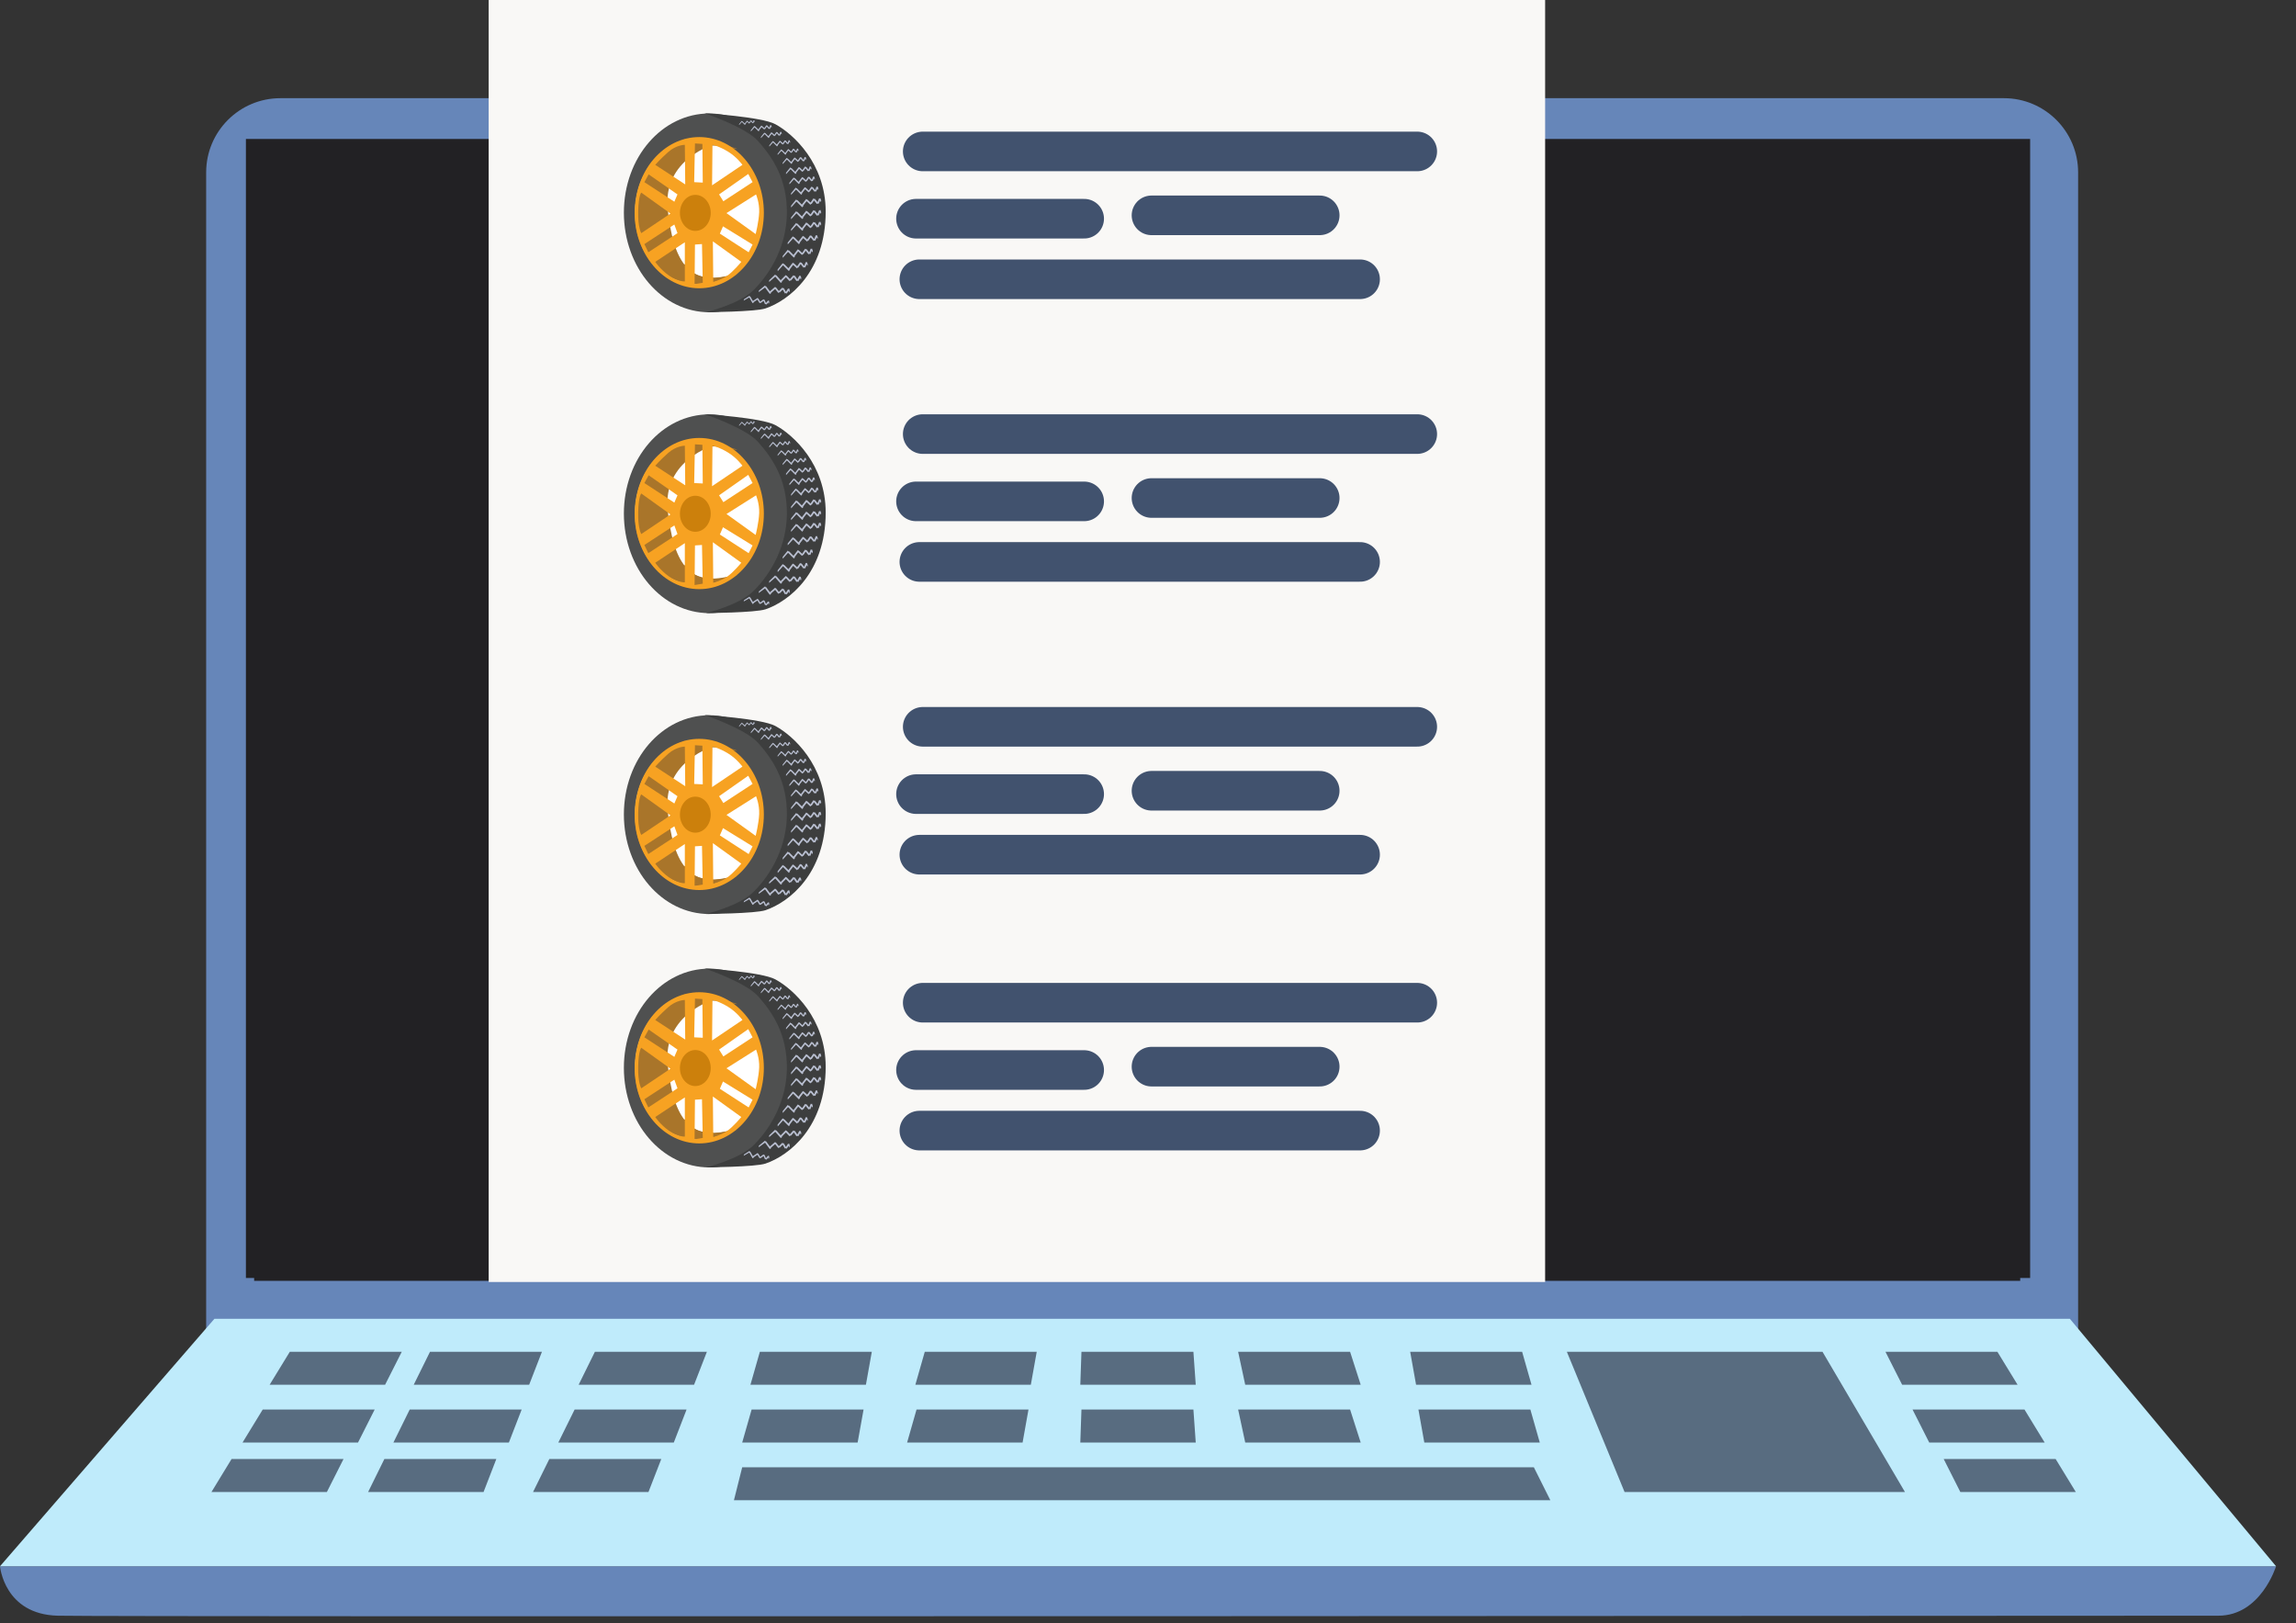<?xml version="1.0" encoding="UTF-8" standalone="no"?><!DOCTYPE svg PUBLIC "-//W3C//DTD SVG 1.1//EN" "http://www.w3.org/Graphics/SVG/1.1/DTD/svg11.dtd"><svg width="100%" height="100%" viewBox="0 0 58 41" version="1.1" xmlns="http://www.w3.org/2000/svg" xmlns:xlink="http://www.w3.org/1999/xlink" xml:space="preserve" xmlns:serif="http://www.serif.com/" style="fill-rule:evenodd;clip-rule:evenodd;stroke-linecap:round;stroke-linejoin:round;stroke-miterlimit:1.5;"><rect x="0" y="0" width="58" height="41" fill="#333333" stroke="none"/><g><g><path d="M0,39.561c0,-0 0.104,1.215 1.458,1.249c1.354,0.035 53.504,0 54.58,0c1.076,0 1.458,-1.249 1.458,-1.249l-57.496,-0Z" style="fill:#6686b9;"/><path d="M52.496,4.355c0,-1.035 -0.84,-1.875 -1.874,-1.875l-43.539,-0c-1.035,-0 -1.875,0.84 -1.875,1.875l-0,29.373l47.288,-0l0,-29.373Z" style="fill:#6686b9;"/><rect x="6.212" y="3.51" width="45.072" height="28.77" style="fill:#222124;"/><rect x="6.42" y="3.72" width="44.613" height="28.632" style="fill:#222124;"/><path d="M5.416,33.311l-5.416,6.25l57.496,-0l-5.208,-6.25l-46.872,-0Z" style="fill:#bfebfb;"/><g><path d="M18.749,37.061l-0.209,0.833l20.624,-0l-0.417,-0.833l-19.998,-0" style="fill:#586c80;"/><path d="M39.581,34.144l1.458,3.542l7.083,-0l-2.083,-3.542l-6.458,0" style="fill:#586c80;"/><path d="M18.987,35.602l-0.238,0.834l2.916,-0l0.15,-0.834l-2.828,0" style="fill:#586c80;"/><path d="M38.659,35.602l0.238,0.834l-2.917,-0l-0.149,-0.834l2.828,0" style="fill:#586c80;"/><path d="M23.153,35.602l-0.238,0.834l2.917,-0l0.149,-0.834l-2.828,0" style="fill:#586c80;"/><path d="M27.319,35.602l-0.029,0.834l2.916,-0l-0.059,-0.834l-2.828,0" style="fill:#586c80;"/><path d="M31.277,35.602l0.179,0.834l2.917,-0l-0.268,-0.834l-2.828,0" style="fill:#586c80;"/><path d="M19.195,34.144l-0.238,0.833l2.917,0l0.149,-0.833l-2.828,0" style="fill:#586c80;"/><path d="M38.451,34.144l0.237,0.833l-2.916,0l-0.149,-0.833l2.828,0" style="fill:#586c80;"/><path d="M23.361,34.144l-0.238,0.833l2.917,0l0.149,-0.833l-2.828,0" style="fill:#586c80;"/><path d="M10.35,35.602l-0.412,0.834l2.917,-0l0.323,-0.834l-2.828,0" style="fill:#586c80;"/><path d="M14.516,35.602l-0.412,0.834l2.917,-0l0.323,-0.834l-2.828,0" style="fill:#586c80;"/><path d="M10.862,34.144l-0.411,0.833l2.916,0l0.323,-0.833l-2.828,0" style="fill:#586c80;"/><path d="M15.028,34.144l-0.411,0.833l2.916,0l0.324,-0.833l-2.829,0" style="fill:#586c80;"/><path d="M9.71,36.852l-0.411,0.834l2.916,-0l0.323,-0.834l-2.828,0" style="fill:#586c80;"/><path d="M6.637,35.602l-0.51,0.834l2.917,-0l0.421,-0.834l-2.828,0" style="fill:#586c80;"/><path d="M7.321,34.144l-0.51,0.833l2.917,0l0.421,-0.833l-2.828,0" style="fill:#586c80;"/><path d="M5.85,36.852l-0.509,0.834l2.916,-0l0.421,-0.834l-2.828,0" style="fill:#586c80;"/><path d="M51.141,35.602l0.51,0.834l-2.916,-0l-0.422,-0.834l2.828,0" style="fill:#586c80;"/><path d="M50.457,34.144l0.51,0.833l-2.916,0l-0.422,-0.833l2.828,0" style="fill:#586c80;"/><path d="M51.928,36.852l0.51,0.834l-2.917,-0l-0.421,-0.834l2.828,0" style="fill:#586c80;"/><path d="M13.877,36.852l-0.412,0.834l2.916,-0l0.324,-0.834l-2.828,0" style="fill:#586c80;"/><path d="M27.319,34.144l-0.029,0.833l2.916,0l-0.059,-0.833l-2.828,0" style="fill:#586c80;"/><path d="M31.277,34.144l0.179,0.833l2.917,0l-0.268,-0.833l-2.828,0" style="fill:#586c80;"/></g></g><rect x="12.345" y="0" width="26.687" height="32.381" style="fill:#f9f8f6;"/><g><path d="M23.224,7.054l11.134,0" style="fill:none;stroke:#41526e;stroke-width:1px;"/><path d="M29.088,5.439l4.25,0" style="fill:none;stroke:#41526e;stroke-width:1px;"/><path d="M23.139,5.524l4.249,0" style="fill:none;stroke:#41526e;stroke-width:1px;"/><path d="M23.309,3.825l12.493,-0" style="fill:none;stroke:#41526e;stroke-width:1px;"/><path d="M23.224,14.193l11.134,0" style="fill:none;stroke:#41526e;stroke-width:1px;"/><path d="M29.088,12.579l4.25,-0" style="fill:none;stroke:#41526e;stroke-width:1px;"/><path d="M23.139,12.664l4.249,-0" style="fill:none;stroke:#41526e;stroke-width:1px;"/><path d="M23.309,10.964l12.493,-0" style="fill:none;stroke:#41526e;stroke-width:1px;"/><path d="M23.224,21.588l11.134,-0" style="fill:none;stroke:#41526e;stroke-width:1px;"/><path d="M29.088,19.973l4.25,-0" style="fill:none;stroke:#41526e;stroke-width:1px;"/><path d="M23.139,20.058l4.249,-0" style="fill:none;stroke:#41526e;stroke-width:1px;"/><path d="M23.309,18.358l12.493,-0" style="fill:none;stroke:#41526e;stroke-width:1px;"/><g id="opona"><path id="Shape-1423-copy" serif:id="Shape 1423 copy" d="M17.918,24.466c-1.192,-0 -2.158,1.111 -2.158,2.506c0,1.394 0.966,2.515 2.158,2.515c1.192,-0 2.158,-1.121 2.158,-2.515c-0,-1.395 -0.966,-2.506 -2.158,-2.506Z" style="fill:#4f5050;"/><path id="Shape-1424-copy" serif:id="Shape 1424 copy" d="M17.644,25.097c-0.884,-0 -1.602,0.839 -1.602,1.875c0,1.035 0.718,1.874 1.602,1.874c0.885,0 1.602,-0.839 1.602,-1.874c0,-1.036 -0.717,-1.875 -1.602,-1.875Z" style="fill:#fff;"/><path id="Shape-1427" serif:id="Shape 1427" d="M17.299,28.269c0,-0 0.212,0.483 1.049,0.306c0.836,-0.177 -0.53,0.189 -0.53,0.189l-0.531,0.012l-0.129,-0.307l0.141,-0.2Z" style="fill:#a9752a;"/><path d="M18.048,25.244c0,-0 -1.315,0.368 -1.18,1.645c0.136,1.277 0.523,1.935 1.529,1.683c-0,0 -0.89,0.619 -1.858,-0.252c0,0 -0.987,-0.909 -0.193,-2.457c-0,0 0.503,-0.967 1.702,-0.619Z" style="fill:#a9752a;"/><path id="Shape-1427-copy" serif:id="Shape 1427 copy" d="M17.299,25.621c0,0 0.212,-0.483 1.049,-0.306c0.836,0.177 -0.53,-0.189 -0.53,-0.189l-0.531,-0.011l-0.129,0.306l0.141,0.2Z" style="fill:#a9752a;"/><path id="Shape-1422-copy" serif:id="Shape 1422 copy" d="M17.664,25.062c-0.901,0 -1.631,0.855 -1.631,1.91c-0,1.054 0.73,1.909 1.631,1.909c0.901,-0 1.632,-0.855 1.632,-1.909c-0,-1.055 -0.731,-1.91 -1.632,-1.91Zm0.069,2.703l-0.177,0.012l-0.01,1l0.207,-0.034l-0.02,-0.978Zm0.275,-0.069l0.01,1.024c-0,-0 0.187,-0.046 0.344,-0.15c0.157,-0.103 0.364,-0.356 0.364,-0.356l-0.718,-0.518Zm-0.708,0.023l0,0.989c0,0 -0.177,0.012 -0.403,-0.149c-0.226,-0.161 -0.344,-0.345 -0.344,-0.345l0.747,-0.495Zm0.885,-0.218l0.079,-0.184l0.747,0.46l-0.099,0.195l-0.727,-0.471Zm-1.15,-0.23l0.079,0.218l-0.737,0.483l-0.099,-0.207l0.757,-0.494Zm1.317,-0.288l0.747,-0.472c0,0 0.088,0.207 0.079,0.449c-0.01,0.242 -0.089,0.552 -0.089,0.552l-0.737,-0.529Zm-1.415,0.011l-0.737,0.495c-0,0 -0.089,-0.138 -0.079,-0.552c0.01,-0.414 0.079,-0.472 0.079,-0.472l0.737,0.529Zm0.177,-0.483l-0.079,0.184l-0.757,-0.494l0.108,-0.196l0.728,0.506Zm1.051,0l0.108,0.173l0.738,-0.483l-0.109,-0.207l-0.737,0.517Zm-0.167,-1.253l-0.01,1.023l0.767,-0.517c0,-0 -0.138,-0.196 -0.364,-0.334c-0.226,-0.138 -0.393,-0.172 -0.393,-0.172Zm-0.698,-0l0.01,1l-0.757,-0.494c0,-0 0.118,-0.138 0.325,-0.322c0.206,-0.184 0.422,-0.184 0.422,-0.184Zm0.443,-0.023l0.01,0.977l-0.217,-0.011l0.02,-0.978l0.187,0.012Z" style="fill:#f7a222;"/><path id="Shape-1425-copy" serif:id="Shape 1425 copy" d="M17.565,26.522c-0.215,-0 -0.389,0.203 -0.389,0.455c-0,0.251 0.174,0.455 0.389,0.455c0.215,0 0.389,-0.204 0.389,-0.455c-0,-0.252 -0.174,-0.455 -0.389,-0.455Z" style="fill:#cc800c;"/><path id="Shape-1426" serif:id="Shape 1426" d="M17.826,29.486c-0,-0 1.254,-0.009 1.512,-0.096c0.594,-0.202 1.52,-0.923 1.52,-2.445c-0,-1.213 -0.818,-1.963 -1.274,-2.209c-0.347,-0.187 -1.786,-0.276 -1.786,-0.276c0,0 1.035,0.346 1.355,0.706c0.373,0.42 0.728,0.959 0.725,1.807c-0.003,0.805 -0.387,1.498 -0.831,1.943c-0.376,0.377 -1.221,0.57 -1.221,0.57Z" style="fill:#3d3e3e;"/><g id="Group-7" serif:id="Group 7"><path id="Shape-1430" serif:id="Shape 1430" d="M20.376,26.682l-0.09,0.115l0.009,0.009l-0.03,0.03l-0.145,-0.145l-0.136,0.15l-0.001,-0.044l0.129,-0.16l0.021,0.023l0.008,-0.008l0.115,0.115l0.11,-0.142l0.02,0.016l0.004,-0.004l0.086,0.08l0.072,-0.106l0.023,0.016l0.011,-0.009l0.071,0.087l0.04,-0.097l0.017,0.007l0.014,-0.009l0.006,0.017l0.002,0.001l-0.001,0.002l0.014,0.04l-0.007,0.041l-0.023,-0.042l-0.035,0.084l-0.024,-0.01l-0.019,0.015l-0.073,-0.091l-0.061,0.09l-0.01,-0.007l-0.022,0.025l-0.095,-0.089Z" style="fill:#b9bfd1;"/><path id="Shape-1430-copy" serif:id="Shape 1430 copy" d="M20.376,26.978l-0.09,0.116l0.009,0.009l-0.03,0.03l-0.145,-0.145l-0.136,0.15l-0.001,-0.045l0.129,-0.159l0.021,0.023l0.008,-0.008l0.115,0.115l0.11,-0.142l0.02,0.015l0.004,-0.003l0.086,0.08l0.072,-0.106l0.023,0.015l0.011,-0.009l0.071,0.088l0.04,-0.097l0.017,0.007l0.014,-0.01l0.006,0.018l0.002,0.001l-0.001,0.002l0.014,0.04l-0.007,0.04l-0.023,-0.041l-0.035,0.083l-0.024,-0.01l-0.019,0.015l-0.073,-0.091l-0.061,0.09l-0.01,-0.006l-0.022,0.024l-0.095,-0.089Z" style="fill:#b9bfd1;"/><path id="Shape-1430-copy-2" serif:id="Shape 1430 copy 2" d="M20.455,26.443l-0.008,-0.006l-0.021,0.022l-0.086,-0.08l-0.082,0.104l0.008,0.008l-0.027,0.028l-0.131,-0.132l-0.124,0.136l-0.001,-0.04l0.117,-0.145l0.02,0.021l0.007,-0.007l0.104,0.104l0.1,-0.129l0.018,0.014l0.003,-0.003l0.078,0.073l0.066,-0.096l0.021,0.014l0.01,-0.009l0.064,0.08l0.037,-0.088l0.015,0.006l0.013,-0.008l0.006,0.015l0.001,0.001l-0.001,0.002l0.013,0.036l-0.007,0.037l-0.02,-0.038l-0.031,0.076l-0.023,-0.009l-0.017,0.014l-0.066,-0.083l-0.056,0.082Z" style="fill:#b9bfd1;"/><path id="Shape-1430-copy-3" serif:id="Shape 1430 copy 3" d="M20.273,26.12l-0.076,0.097l0.008,0.008l-0.026,0.025l-0.122,-0.122l-0.115,0.127l-0.001,-0.038l0.109,-0.135l0.018,0.02l0.007,-0.007l0.097,0.097l0.092,-0.12l0.018,0.013l0.003,-0.003l0.072,0.068l0.062,-0.09l0.018,0.013l0.01,-0.008l0.06,0.075l0.034,-0.083l0.014,0.006l0.012,-0.007l0.005,0.014l0.002,0.001l-0.001,0.002l0.012,0.033l-0.006,0.035l-0.02,-0.035l-0.029,0.07l-0.02,-0.008l-0.016,0.013l-0.062,-0.077l-0.052,0.076l-0.008,-0.006l-0.019,0.021l-0.08,-0.075Z" style="fill:#b9bfd1;"/><path id="Shape-1430-copy-4" serif:id="Shape 1430 copy 4" d="M20.18,25.818l0.017,0.013l0.003,-0.003l0.072,0.068l0.062,-0.09l0.019,0.013l0.01,-0.008l0.059,0.075l0.034,-0.083l0.015,0.006l0.011,-0.008l0.005,0.015l0.002,0.001l-0.001,0.002l0.012,0.033l-0.006,0.035l-0.019,-0.035l-0.029,0.07l-0.021,-0.008l-0.016,0.012l-0.062,-0.076l-0.052,0.075l-0.007,-0.005l-0.02,0.021l-0.08,-0.075l-0.076,0.097l0.008,0.008l-0.025,0.025l-0.123,-0.123l-0.115,0.127l-0.001,-0.037l0.109,-0.135l0.018,0.019l0.007,-0.006l0.097,0.097l0.093,-0.12Z" style="fill:#b9bfd1;"/><path id="Shape-1430-copy-5" serif:id="Shape 1430 copy 5" d="M20.178,25.677l-0.008,-0.005l-0.017,0.019l-0.075,-0.069l-0.07,0.09l0.007,0.007l-0.023,0.023l-0.114,-0.113l-0.106,0.117l-0.001,-0.035l0.101,-0.124l0.017,0.018l0.006,-0.006l0.09,0.089l0.086,-0.111l0.016,0.013l0.002,-0.003l0.067,0.062l0.057,-0.082l0.018,0.012l0.009,-0.008l0.055,0.069l0.031,-0.076l0.014,0.006l0.011,-0.008l0.004,0.014l0.002,0.001l-0.001,0.001l0.011,0.031l-0.006,0.032l-0.018,-0.032l-0.026,0.065l-0.02,-0.008l-0.014,0.012l-0.057,-0.071l-0.048,0.07Z" style="fill:#b9bfd1;"/><path id="Shape-1430-copy-6" serif:id="Shape 1430 copy 6" d="M19.916,25.403l-0.061,0.08l0.006,0.006l-0.021,0.021l-0.101,-0.1l-0.094,0.104l-0.001,-0.031l0.09,-0.111l0.015,0.016l0.005,-0.005l0.08,0.079l0.076,-0.098l0.014,0.011l0.002,-0.003l0.06,0.056l0.05,-0.074l0.016,0.011l0.008,-0.006l0.048,0.061l0.028,-0.068l0.012,0.005l0.01,-0.006l0.004,0.012l0.001,0l-0,0.002l0.009,0.027l-0.005,0.029l-0.015,-0.029l-0.024,0.058l-0.017,-0.007l-0.013,0.01l-0.051,-0.063l-0.042,0.062l-0.007,-0.004l-0.016,0.017l-0.066,-0.062Z" style="fill:#b9bfd1;"/><path id="Shape-1430-copy-7" serif:id="Shape 1430 copy 7" d="M19.705,25.191l-0.062,0.081l0.006,0.006l-0.021,0.02l-0.1,-0.1l-0.094,0.104l-0.001,-0.031l0.089,-0.111l0.015,0.017l0.005,-0.006l0.08,0.08l0.076,-0.099l0.014,0.011l0.003,-0.002l0.059,0.055l0.05,-0.073l0.016,0.01l0.008,-0.006l0.049,0.061l0.027,-0.068l0.013,0.005l0.009,-0.006l0.004,0.012l0.002,0l-0.001,0.002l0.01,0.028l-0.005,0.028l-0.016,-0.029l-0.024,0.058l-0.017,-0.007l-0.013,0.01l-0.05,-0.063l-0.043,0.063l-0.007,-0.005l-0.015,0.017l-0.066,-0.062Z" style="fill:#b9bfd1;"/><path id="Shape-1430-copy-8" serif:id="Shape 1430 copy 8" d="M19.581,25.029l-0.006,-0.005l-0.016,0.017l-0.066,-0.061l-0.062,0.08l0.006,0.006l-0.021,0.021l-0.1,-0.101l-0.094,0.104l-0.001,-0.031l0.089,-0.11l0.015,0.016l0.006,-0.006l0.079,0.08l0.076,-0.099l0.014,0.011l0.003,-0.002l0.059,0.055l0.051,-0.073l0.015,0.011l0.008,-0.007l0.049,0.061l0.028,-0.067l0.012,0.005l0.009,-0.007l0.005,0.012l0.001,0.001l-0.001,0.001l0.01,0.028l-0.005,0.028l-0.016,-0.029l-0.024,0.058l-0.017,-0.007l-0.013,0.011l-0.05,-0.063l-0.043,0.062Z" style="fill:#b9bfd1;"/><path id="Shape-1430-copy-9" serif:id="Shape 1430 copy 9" d="M19.327,24.859l-0.006,-0.004l-0.016,0.017l-0.066,-0.062l-0.062,0.08l0.006,0.007l-0.021,0.02l-0.1,-0.1l-0.094,0.104l-0.001,-0.031l0.089,-0.111l0.015,0.016l0.005,-0.005l0.08,0.08l0.076,-0.099l0.014,0.011l0.003,-0.003l0.059,0.056l0.051,-0.073l0.015,0.01l0.008,-0.006l0.049,0.061l0.028,-0.068l0.012,0.005l0.009,-0.006l0.005,0.012l0.001,0l-0.001,0.002l0.01,0.027l-0.005,0.029l-0.016,-0.029l-0.024,0.058l-0.017,-0.007l-0.013,0.01l-0.05,-0.063l-0.043,0.062Z" style="fill:#b9bfd1;"/><path id="Shape-1430-copy-17" serif:id="Shape 1430 copy 17" d="M18.939,24.713l-0.004,-0.003l-0.012,0.012l-0.05,-0.046l-0.046,0.06l0.005,0.005l-0.016,0.015l-0.075,-0.075l-0.07,0.078l-0.001,-0.023l0.067,-0.083l0.011,0.012l0.004,-0.004l0.06,0.059l0.057,-0.073l0.01,0.008l0.002,-0.002l0.044,0.042l0.038,-0.055l0.011,0.008l0.006,-0.005l0.037,0.045l0.021,-0.05l0.009,0.004l0.007,-0.005l0.003,0.009l0.001,0l-0.001,0.001l0.008,0.021l-0.004,0.021l-0.012,-0.021l-0.018,0.043l-0.012,-0.005l-0.01,0.008l-0.038,-0.048l-0.032,0.047Z" style="fill:#b9bfd1;"/><path id="Shape-1430-copy-10" serif:id="Shape 1430 copy 10" d="M20.12,27.284l-0.136,0.15l-0.001,-0.045l0.129,-0.159l0.021,0.023l0.008,-0.008l0.115,0.115l0.11,-0.142l0.02,0.016l0.004,-0.004l0.086,0.08l0.072,-0.106l0.023,0.016l0.011,-0.01l0.071,0.088l0.04,-0.097l0.017,0.007l0.014,-0.009l0.006,0.017l0.002,0.001l-0.001,0.002l0.014,0.04l-0.007,0.041l-0.023,-0.042l-0.035,0.084l-0.024,-0.01l-0.019,0.015l-0.073,-0.091l-0.061,0.09l-0.01,-0.007l-0.022,0.025l-0.095,-0.089l-0.09,0.115l0.009,0.009l-0.03,0.03l-0.145,-0.145Z" style="fill:#b9bfd1;"/><path id="Shape-1430-copy-11" serif:id="Shape 1430 copy 11" d="M20.291,27.614l-0.089,0.115l0.008,0.009l-0.03,0.03l-0.145,-0.145l-0.135,0.15l-0.002,-0.045l0.129,-0.159l0.022,0.023l0.008,-0.008l0.114,0.115l0.11,-0.142l0.021,0.016l0.003,-0.004l0.086,0.08l0.073,-0.106l0.022,0.015l0.012,-0.009l0.07,0.088l0.04,-0.097l0.017,0.007l0.014,-0.009l0.006,0.017l0.002,0.001l-0.001,0.002l0.014,0.04l-0.007,0.04l-0.023,-0.041l-0.034,0.083l-0.025,-0.01l-0.019,0.015l-0.072,-0.09l-0.062,0.089l-0.009,-0.006l-0.023,0.024l-0.095,-0.088Z" style="fill:#b9bfd1;"/><path id="Shape-1430-copy-12" serif:id="Shape 1430 copy 12" d="M20.154,27.896l0.021,0.015l0.003,-0.003l0.086,0.08l0.073,-0.106l0.022,0.015l0.012,-0.009l0.07,0.088l0.04,-0.098l0.017,0.008l0.014,-0.01l0.006,0.018l0.002,0.001l-0.001,0.002l0.014,0.04l-0.007,0.04l-0.023,-0.041l-0.034,0.083l-0.025,-0.01l-0.019,0.015l-0.072,-0.091l-0.062,0.09l-0.009,-0.006l-0.023,0.024l-0.095,-0.089l-0.089,0.116l0.008,0.009l-0.03,0.03l-0.145,-0.145l-0.135,0.15l-0.002,-0.045l0.129,-0.159l0.022,0.023l0.008,-0.008l0.114,0.115l0.11,-0.142Z" style="fill:#b9bfd1;"/><path id="Shape-1430-copy-13" serif:id="Shape 1430 copy 13" d="M20.164,28.362l-0.009,-0.006l-0.023,0.024l-0.095,-0.089l-0.089,0.116l0.008,0.008l-0.03,0.03l-0.145,-0.145l-0.135,0.151l-0.002,-0.045l0.129,-0.16l0.022,0.024l0.008,-0.008l0.114,0.114l0.11,-0.142l0.021,0.016l0.003,-0.004l0.086,0.08l0.073,-0.105l0.022,0.015l0.011,-0.009l0.071,0.088l0.04,-0.098l0.017,0.007l0.014,-0.009l0.006,0.018l0.002,0l-0.001,0.002l0.014,0.04l-0.007,0.041l-0.023,-0.042l-0.034,0.084l-0.025,-0.01l-0.019,0.015l-0.072,-0.091l-0.062,0.09Z" style="fill:#b9bfd1;"/><path id="Shape-1430-copy-14" serif:id="Shape 1430 copy 14" d="M19.873,28.561l0.082,0.088l0.087,-0.098l0.022,0.018l0.013,-0.008l0.065,0.094l0.051,-0.093l0.018,0.009l0.015,-0.007l0.005,0.017l0.002,0.001l-0.001,0.002l0.01,0.041l-0.011,0.04l-0.02,-0.044l-0.044,0.08l-0.024,-0.013l-0.022,0.013l-0.068,-0.097l-0.073,0.083l-0.009,-0.007l-0.026,0.021l-0.091,-0.097l-0.105,0.105l0.009,0.01l-0.034,0.027l-0.139,-0.158l-0.156,0.135l0.002,-0.045l0.151,-0.145l0.02,0.026l0.009,-0.008l0.11,0.126l0.128,-0.13l0.02,0.018l0.004,-0.004Z" style="fill:#b9bfd1;"/><path id="Shape-1430-copy-15" serif:id="Shape 1430 copy 15" d="M19.313,29.169l0.036,0.084l0.054,-0.064l0.013,0.01l0.013,-0.004l0.001,0.015l0.001,0.001l-0.001,0.001l0.002,0.033l-0.015,0.029l-0.009,-0.037l-0.046,0.055l-0.018,-0.014l-0.018,0.007l-0.037,-0.086l-0.07,0.053l-0.006,-0.007l-0.024,0.013l-0.055,-0.09l-0.098,0.065l0.005,0.009l-0.03,0.015l-0.083,-0.144l-0.142,0.08l0.009,-0.034l0.139,-0.089l0.012,0.023l0.008,-0.004l0.065,0.114l0.12,-0.08l0.013,0.017l0.003,-0.002l0.05,0.081l0.083,-0.062l0.014,0.017l0.011,-0.005Z" style="fill:#b9bfd1;"/><path id="Shape-1430-copy-16" serif:id="Shape 1430 copy 16" d="M19.603,28.859l0.072,0.091l0.09,-0.087l0.02,0.019l0.013,-0.007l0.055,0.095l0.056,-0.084l0.016,0.009l0.016,-0.006l0.003,0.018l0.001,0.001l-0.001,0.001l0.007,0.04l-0.014,0.037l-0.015,-0.043l-0.049,0.072l-0.022,-0.013l-0.022,0.011l-0.057,-0.099l-0.076,0.074l-0.008,-0.008l-0.027,0.019l-0.079,-0.1l-0.108,0.092l0.007,0.01l-0.035,0.023l-0.12,-0.162l-0.16,0.117l0.006,-0.042l0.155,-0.127l0.017,0.025l0.01,-0.006l0.095,0.129l0.132,-0.114l0.018,0.018l0.004,-0.003Z" style="fill:#b9bfd1;"/></g></g><g id="opona1" serif:id="opona"><path id="Shape-1423-copy1" serif:id="Shape 1423 copy" d="M17.918,18.066c-1.192,-0 -2.158,1.111 -2.158,2.506c0,1.394 0.966,2.515 2.158,2.515c1.192,-0 2.158,-1.121 2.158,-2.515c-0,-1.395 -0.966,-2.506 -2.158,-2.506Z" style="fill:#4f5050;"/><path id="Shape-1424-copy1" serif:id="Shape 1424 copy" d="M17.644,18.697c-0.884,-0 -1.602,0.839 -1.602,1.875c0,1.035 0.718,1.874 1.602,1.874c0.885,0 1.602,-0.839 1.602,-1.874c0,-1.036 -0.717,-1.875 -1.602,-1.875Z" style="fill:#fff;"/><path id="Shape-14271" serif:id="Shape 1427" d="M17.299,21.869c0,-0 0.212,0.483 1.049,0.306c0.836,-0.177 -0.53,0.189 -0.53,0.189l-0.531,0.012l-0.129,-0.307l0.141,-0.2Z" style="fill:#a9752a;"/><path d="M18.048,18.844c0,-0 -1.315,0.368 -1.18,1.645c0.136,1.277 0.523,1.935 1.529,1.683c-0,0 -0.89,0.619 -1.858,-0.252c0,0 -0.987,-0.909 -0.193,-2.457c-0,0 0.503,-0.967 1.702,-0.619Z" style="fill:#a9752a;"/><path id="Shape-1427-copy1" serif:id="Shape 1427 copy" d="M17.299,19.221c0,0 0.212,-0.483 1.049,-0.306c0.836,0.177 -0.53,-0.189 -0.53,-0.189l-0.531,-0.011l-0.129,0.306l0.141,0.2Z" style="fill:#a9752a;"/><path id="Shape-1422-copy1" serif:id="Shape 1422 copy" d="M17.664,18.662c-0.901,0 -1.631,0.855 -1.631,1.91c-0,1.054 0.73,1.909 1.631,1.909c0.901,-0 1.632,-0.855 1.632,-1.909c-0,-1.055 -0.731,-1.91 -1.632,-1.91Zm0.069,2.703l-0.177,0.012l-0.01,1l0.207,-0.034l-0.02,-0.978Zm0.275,-0.069l0.01,1.024c-0,-0 0.187,-0.046 0.344,-0.15c0.157,-0.103 0.364,-0.356 0.364,-0.356l-0.718,-0.518Zm-0.708,0.023l0,0.989c0,0 -0.177,0.012 -0.403,-0.149c-0.226,-0.161 -0.344,-0.345 -0.344,-0.345l0.747,-0.495Zm0.885,-0.218l0.079,-0.184l0.747,0.46l-0.099,0.195l-0.727,-0.471Zm-1.15,-0.23l0.079,0.218l-0.737,0.483l-0.099,-0.207l0.757,-0.494Zm1.317,-0.288l0.747,-0.472c0,0 0.088,0.207 0.079,0.449c-0.01,0.242 -0.089,0.552 -0.089,0.552l-0.737,-0.529Zm-1.415,0.011l-0.737,0.495c-0,0 -0.089,-0.138 -0.079,-0.552c0.01,-0.414 0.079,-0.472 0.079,-0.472l0.737,0.529Zm0.177,-0.483l-0.079,0.184l-0.757,-0.494l0.108,-0.196l0.728,0.506Zm1.051,0l0.108,0.173l0.738,-0.483l-0.109,-0.207l-0.737,0.517Zm-0.167,-1.253l-0.01,1.023l0.767,-0.517c0,-0 -0.138,-0.196 -0.364,-0.334c-0.226,-0.138 -0.393,-0.172 -0.393,-0.172Zm-0.698,-0l0.01,1l-0.757,-0.494c0,-0 0.118,-0.138 0.325,-0.322c0.206,-0.184 0.422,-0.184 0.422,-0.184Zm0.443,-0.023l0.01,0.977l-0.217,-0.011l0.02,-0.978l0.187,0.012Z" style="fill:#f7a222;"/><path id="Shape-1425-copy1" serif:id="Shape 1425 copy" d="M17.565,20.122c-0.215,-0 -0.389,0.203 -0.389,0.455c-0,0.251 0.174,0.455 0.389,0.455c0.215,0 0.389,-0.204 0.389,-0.455c-0,-0.252 -0.174,-0.455 -0.389,-0.455Z" style="fill:#cc800c;"/><path id="Shape-14261" serif:id="Shape 1426" d="M17.826,23.086c-0,-0 1.254,-0.009 1.512,-0.096c0.594,-0.202 1.52,-0.923 1.52,-2.445c-0,-1.213 -0.818,-1.963 -1.274,-2.209c-0.347,-0.187 -1.786,-0.276 -1.786,-0.276c0,0 1.035,0.346 1.355,0.706c0.373,0.42 0.728,0.959 0.725,1.807c-0.003,0.805 -0.387,1.498 -0.831,1.943c-0.376,0.377 -1.221,0.57 -1.221,0.57Z" style="fill:#3d3e3e;"/><g id="Group-71" serif:id="Group 7"><path id="Shape-14301" serif:id="Shape 1430" d="M20.376,20.282l-0.09,0.115l0.009,0.009l-0.03,0.03l-0.145,-0.145l-0.136,0.15l-0.001,-0.044l0.129,-0.16l0.021,0.023l0.008,-0.008l0.115,0.115l0.11,-0.142l0.02,0.016l0.004,-0.004l0.086,0.08l0.072,-0.106l0.023,0.016l0.011,-0.009l0.071,0.087l0.04,-0.097l0.017,0.007l0.014,-0.009l0.006,0.017l0.002,0.001l-0.001,0.002l0.014,0.04l-0.007,0.041l-0.023,-0.042l-0.035,0.084l-0.024,-0.01l-0.019,0.015l-0.073,-0.091l-0.061,0.09l-0.01,-0.007l-0.022,0.025l-0.095,-0.089Z" style="fill:#b9bfd1;"/><path id="Shape-1430-copy1" serif:id="Shape 1430 copy" d="M20.376,20.578l-0.09,0.116l0.009,0.009l-0.03,0.03l-0.145,-0.145l-0.136,0.15l-0.001,-0.045l0.129,-0.159l0.021,0.023l0.008,-0.008l0.115,0.115l0.11,-0.142l0.02,0.015l0.004,-0.003l0.086,0.08l0.072,-0.106l0.023,0.015l0.011,-0.009l0.071,0.088l0.04,-0.097l0.017,0.007l0.014,-0.01l0.006,0.018l0.002,0.001l-0.001,0.002l0.014,0.04l-0.007,0.04l-0.023,-0.041l-0.035,0.083l-0.024,-0.01l-0.019,0.015l-0.073,-0.091l-0.061,0.09l-0.01,-0.006l-0.022,0.024l-0.095,-0.089Z" style="fill:#b9bfd1;"/><path id="Shape-1430-copy-21" serif:id="Shape 1430 copy 2" d="M20.455,20.043l-0.008,-0.006l-0.021,0.022l-0.086,-0.08l-0.082,0.104l0.008,0.008l-0.027,0.028l-0.131,-0.132l-0.124,0.136l-0.001,-0.04l0.117,-0.145l0.02,0.021l0.007,-0.007l0.104,0.104l0.1,-0.129l0.018,0.014l0.003,-0.003l0.078,0.073l0.066,-0.096l0.021,0.014l0.01,-0.009l0.064,0.08l0.037,-0.088l0.015,0.006l0.013,-0.008l0.006,0.015l0.001,0.001l-0.001,0.002l0.013,0.036l-0.007,0.037l-0.02,-0.038l-0.031,0.076l-0.023,-0.009l-0.017,0.014l-0.066,-0.083l-0.056,0.082Z" style="fill:#b9bfd1;"/><path id="Shape-1430-copy-31" serif:id="Shape 1430 copy 3" d="M20.273,19.72l-0.076,0.097l0.008,0.008l-0.026,0.025l-0.122,-0.122l-0.115,0.127l-0.001,-0.038l0.109,-0.135l0.018,0.02l0.007,-0.007l0.097,0.097l0.092,-0.12l0.018,0.013l0.003,-0.003l0.072,0.068l0.062,-0.09l0.018,0.013l0.01,-0.008l0.06,0.075l0.034,-0.083l0.014,0.006l0.012,-0.007l0.005,0.014l0.002,0.001l-0.001,0.002l0.012,0.033l-0.006,0.035l-0.02,-0.035l-0.029,0.07l-0.02,-0.008l-0.016,0.013l-0.062,-0.077l-0.052,0.076l-0.008,-0.006l-0.019,0.021l-0.08,-0.075Z" style="fill:#b9bfd1;"/><path id="Shape-1430-copy-41" serif:id="Shape 1430 copy 4" d="M20.18,19.418l0.017,0.013l0.003,-0.003l0.072,0.068l0.062,-0.09l0.019,0.013l0.01,-0.008l0.059,0.075l0.034,-0.083l0.015,0.006l0.011,-0.008l0.005,0.015l0.002,0.001l-0.001,0.002l0.012,0.033l-0.006,0.035l-0.019,-0.035l-0.029,0.07l-0.021,-0.008l-0.016,0.012l-0.062,-0.076l-0.052,0.075l-0.007,-0.005l-0.02,0.021l-0.08,-0.075l-0.076,0.097l0.008,0.008l-0.025,0.025l-0.123,-0.123l-0.115,0.127l-0.001,-0.037l0.109,-0.135l0.018,0.019l0.007,-0.006l0.097,0.097l0.093,-0.12Z" style="fill:#b9bfd1;"/><path id="Shape-1430-copy-51" serif:id="Shape 1430 copy 5" d="M20.178,19.277l-0.008,-0.005l-0.017,0.019l-0.075,-0.069l-0.07,0.09l0.007,0.007l-0.023,0.023l-0.114,-0.113l-0.106,0.117l-0.001,-0.035l0.101,-0.124l0.017,0.018l0.006,-0.006l0.09,0.089l0.086,-0.111l0.016,0.013l0.002,-0.003l0.067,0.062l0.057,-0.082l0.018,0.012l0.009,-0.008l0.055,0.069l0.031,-0.076l0.014,0.006l0.011,-0.008l0.004,0.014l0.002,0.001l-0.001,0.001l0.011,0.031l-0.006,0.032l-0.018,-0.032l-0.026,0.065l-0.02,-0.008l-0.014,0.012l-0.057,-0.071l-0.048,0.07Z" style="fill:#b9bfd1;"/><path id="Shape-1430-copy-61" serif:id="Shape 1430 copy 6" d="M19.916,19.003l-0.061,0.08l0.006,0.006l-0.021,0.021l-0.101,-0.1l-0.094,0.104l-0.001,-0.031l0.09,-0.111l0.015,0.016l0.005,-0.005l0.08,0.079l0.076,-0.098l0.014,0.011l0.002,-0.003l0.06,0.056l0.05,-0.074l0.016,0.011l0.008,-0.006l0.048,0.061l0.028,-0.068l0.012,0.005l0.01,-0.006l0.004,0.012l0.001,0l-0,0.002l0.009,0.027l-0.005,0.029l-0.015,-0.029l-0.024,0.058l-0.017,-0.007l-0.013,0.01l-0.051,-0.063l-0.042,0.062l-0.007,-0.004l-0.016,0.017l-0.066,-0.062Z" style="fill:#b9bfd1;"/><path id="Shape-1430-copy-71" serif:id="Shape 1430 copy 7" d="M19.705,18.791l-0.062,0.081l0.006,0.006l-0.021,0.02l-0.1,-0.1l-0.094,0.104l-0.001,-0.031l0.089,-0.111l0.015,0.017l0.005,-0.006l0.08,0.08l0.076,-0.099l0.014,0.011l0.003,-0.002l0.059,0.055l0.05,-0.073l0.016,0.01l0.008,-0.006l0.049,0.061l0.027,-0.068l0.013,0.005l0.009,-0.006l0.004,0.012l0.002,0l-0.001,0.002l0.01,0.028l-0.005,0.028l-0.016,-0.029l-0.024,0.058l-0.017,-0.007l-0.013,0.01l-0.05,-0.063l-0.043,0.063l-0.007,-0.005l-0.015,0.017l-0.066,-0.062Z" style="fill:#b9bfd1;"/><path id="Shape-1430-copy-81" serif:id="Shape 1430 copy 8" d="M19.581,18.629l-0.006,-0.005l-0.016,0.017l-0.066,-0.061l-0.062,0.08l0.006,0.006l-0.021,0.021l-0.1,-0.101l-0.094,0.104l-0.001,-0.031l0.089,-0.11l0.015,0.016l0.006,-0.006l0.079,0.08l0.076,-0.099l0.014,0.011l0.003,-0.002l0.059,0.055l0.051,-0.073l0.015,0.011l0.008,-0.007l0.049,0.061l0.028,-0.067l0.012,0.005l0.009,-0.007l0.005,0.012l0.001,0.001l-0.001,0.001l0.01,0.028l-0.005,0.028l-0.016,-0.029l-0.024,0.058l-0.017,-0.007l-0.013,0.011l-0.05,-0.063l-0.043,0.062Z" style="fill:#b9bfd1;"/><path id="Shape-1430-copy-91" serif:id="Shape 1430 copy 9" d="M19.327,18.459l-0.006,-0.004l-0.016,0.017l-0.066,-0.062l-0.062,0.08l0.006,0.007l-0.021,0.02l-0.1,-0.1l-0.094,0.104l-0.001,-0.031l0.089,-0.111l0.015,0.016l0.005,-0.005l0.08,0.08l0.076,-0.099l0.014,0.011l0.003,-0.003l0.059,0.056l0.051,-0.073l0.015,0.01l0.008,-0.006l0.049,0.061l0.028,-0.068l0.012,0.005l0.009,-0.006l0.005,0.012l0.001,0l-0.001,0.002l0.01,0.027l-0.005,0.029l-0.016,-0.029l-0.024,0.058l-0.017,-0.007l-0.013,0.01l-0.05,-0.063l-0.043,0.062Z" style="fill:#b9bfd1;"/><path id="Shape-1430-copy-171" serif:id="Shape 1430 copy 17" d="M18.939,18.313l-0.004,-0.003l-0.012,0.012l-0.05,-0.046l-0.046,0.06l0.005,0.005l-0.016,0.015l-0.075,-0.075l-0.07,0.078l-0.001,-0.023l0.067,-0.083l0.011,0.012l0.004,-0.004l0.06,0.059l0.057,-0.073l0.01,0.008l0.002,-0.002l0.044,0.042l0.038,-0.055l0.011,0.008l0.006,-0.005l0.037,0.045l0.021,-0.05l0.009,0.004l0.007,-0.005l0.003,0.009l0.001,0l-0.001,0.001l0.008,0.021l-0.004,0.021l-0.012,-0.021l-0.018,0.043l-0.012,-0.005l-0.01,0.008l-0.038,-0.048l-0.032,0.047Z" style="fill:#b9bfd1;"/><path id="Shape-1430-copy-101" serif:id="Shape 1430 copy 10" d="M20.12,20.884l-0.136,0.15l-0.001,-0.045l0.129,-0.159l0.021,0.023l0.008,-0.008l0.115,0.115l0.11,-0.142l0.02,0.016l0.004,-0.004l0.086,0.08l0.072,-0.106l0.023,0.016l0.011,-0.01l0.071,0.088l0.04,-0.097l0.017,0.007l0.014,-0.009l0.006,0.017l0.002,0.001l-0.001,0.002l0.014,0.04l-0.007,0.041l-0.023,-0.042l-0.035,0.084l-0.024,-0.01l-0.019,0.015l-0.073,-0.091l-0.061,0.09l-0.01,-0.007l-0.022,0.025l-0.095,-0.089l-0.09,0.115l0.009,0.009l-0.03,0.03l-0.145,-0.145Z" style="fill:#b9bfd1;"/><path id="Shape-1430-copy-111" serif:id="Shape 1430 copy 11" d="M20.291,21.214l-0.089,0.115l0.008,0.009l-0.03,0.03l-0.145,-0.145l-0.135,0.15l-0.002,-0.045l0.129,-0.159l0.022,0.023l0.008,-0.008l0.114,0.115l0.11,-0.142l0.021,0.016l0.003,-0.004l0.086,0.08l0.073,-0.106l0.022,0.015l0.012,-0.009l0.07,0.088l0.04,-0.097l0.017,0.007l0.014,-0.009l0.006,0.017l0.002,0.001l-0.001,0.002l0.014,0.04l-0.007,0.04l-0.023,-0.041l-0.034,0.083l-0.025,-0.01l-0.019,0.015l-0.072,-0.09l-0.062,0.089l-0.009,-0.006l-0.023,0.024l-0.095,-0.088Z" style="fill:#b9bfd1;"/><path id="Shape-1430-copy-121" serif:id="Shape 1430 copy 12" d="M20.154,21.496l0.021,0.015l0.003,-0.003l0.086,0.08l0.073,-0.106l0.022,0.015l0.012,-0.009l0.07,0.088l0.04,-0.098l0.017,0.008l0.014,-0.01l0.006,0.018l0.002,0.001l-0.001,0.002l0.014,0.04l-0.007,0.04l-0.023,-0.041l-0.034,0.083l-0.025,-0.01l-0.019,0.015l-0.072,-0.091l-0.062,0.09l-0.009,-0.006l-0.023,0.024l-0.095,-0.089l-0.089,0.116l0.008,0.009l-0.03,0.03l-0.145,-0.145l-0.135,0.15l-0.002,-0.045l0.129,-0.159l0.022,0.023l0.008,-0.008l0.114,0.115l0.11,-0.142Z" style="fill:#b9bfd1;"/><path id="Shape-1430-copy-131" serif:id="Shape 1430 copy 13" d="M20.164,21.962l-0.009,-0.006l-0.023,0.024l-0.095,-0.089l-0.089,0.116l0.008,0.008l-0.03,0.03l-0.145,-0.145l-0.135,0.151l-0.002,-0.045l0.129,-0.16l0.022,0.024l0.008,-0.008l0.114,0.114l0.11,-0.142l0.021,0.016l0.003,-0.004l0.086,0.08l0.073,-0.105l0.022,0.015l0.011,-0.009l0.071,0.088l0.04,-0.098l0.017,0.007l0.014,-0.009l0.006,0.018l0.002,0l-0.001,0.002l0.014,0.04l-0.007,0.041l-0.023,-0.042l-0.034,0.084l-0.025,-0.01l-0.019,0.015l-0.072,-0.091l-0.062,0.09Z" style="fill:#b9bfd1;"/><path id="Shape-1430-copy-141" serif:id="Shape 1430 copy 14" d="M19.873,22.161l0.082,0.088l0.087,-0.098l0.022,0.018l0.013,-0.008l0.065,0.094l0.051,-0.093l0.018,0.009l0.015,-0.007l0.005,0.017l0.002,0.001l-0.001,0.002l0.01,0.041l-0.011,0.04l-0.02,-0.044l-0.044,0.08l-0.024,-0.013l-0.022,0.013l-0.068,-0.097l-0.073,0.083l-0.009,-0.007l-0.026,0.021l-0.091,-0.097l-0.105,0.105l0.009,0.01l-0.034,0.027l-0.139,-0.158l-0.156,0.135l0.002,-0.045l0.151,-0.145l0.02,0.026l0.009,-0.008l0.11,0.126l0.128,-0.13l0.02,0.018l0.004,-0.004Z" style="fill:#b9bfd1;"/><path id="Shape-1430-copy-151" serif:id="Shape 1430 copy 15" d="M19.313,22.769l0.036,0.084l0.054,-0.064l0.013,0.01l0.013,-0.004l0.001,0.015l0.001,0.001l-0.001,0.001l0.002,0.033l-0.015,0.029l-0.009,-0.037l-0.046,0.055l-0.018,-0.014l-0.018,0.007l-0.037,-0.086l-0.07,0.053l-0.006,-0.007l-0.024,0.013l-0.055,-0.09l-0.098,0.065l0.005,0.009l-0.03,0.015l-0.083,-0.144l-0.142,0.08l0.009,-0.034l0.139,-0.089l0.012,0.023l0.008,-0.004l0.065,0.114l0.12,-0.08l0.013,0.017l0.003,-0.002l0.05,0.081l0.083,-0.062l0.014,0.017l0.011,-0.005Z" style="fill:#b9bfd1;"/><path id="Shape-1430-copy-161" serif:id="Shape 1430 copy 16" d="M19.603,22.459l0.072,0.091l0.09,-0.087l0.02,0.019l0.013,-0.007l0.055,0.095l0.056,-0.084l0.016,0.009l0.016,-0.006l0.003,0.018l0.001,0.001l-0.001,0.001l0.007,0.04l-0.014,0.037l-0.015,-0.043l-0.049,0.072l-0.022,-0.013l-0.022,0.011l-0.057,-0.099l-0.076,0.074l-0.008,-0.008l-0.027,0.019l-0.079,-0.1l-0.108,0.092l0.007,0.01l-0.035,0.023l-0.12,-0.162l-0.16,0.117l0.006,-0.042l0.155,-0.127l0.017,0.025l0.01,-0.006l0.095,0.129l0.132,-0.114l0.018,0.018l0.004,-0.003Z" style="fill:#b9bfd1;"/></g></g><g id="opona2" serif:id="opona"><path id="Shape-1423-copy2" serif:id="Shape 1423 copy" d="M17.918,10.466c-1.192,-0 -2.158,1.111 -2.158,2.506c0,1.394 0.966,2.515 2.158,2.515c1.192,-0 2.158,-1.121 2.158,-2.515c-0,-1.395 -0.966,-2.506 -2.158,-2.506Z" style="fill:#4f5050;"/><path id="Shape-1424-copy2" serif:id="Shape 1424 copy" d="M17.644,11.097c-0.884,-0 -1.602,0.839 -1.602,1.875c0,1.035 0.718,1.874 1.602,1.874c0.885,0 1.602,-0.839 1.602,-1.874c0,-1.036 -0.717,-1.875 -1.602,-1.875Z" style="fill:#fff;"/><path id="Shape-14272" serif:id="Shape 1427" d="M17.299,14.269c0,-0 0.212,0.483 1.049,0.306c0.836,-0.177 -0.53,0.189 -0.53,0.189l-0.531,0.012l-0.129,-0.307l0.141,-0.2Z" style="fill:#a9752a;"/><path d="M18.048,11.244c0,-0 -1.315,0.368 -1.18,1.645c0.136,1.277 0.523,1.935 1.529,1.683c-0,0 -0.89,0.619 -1.858,-0.252c0,0 -0.987,-0.909 -0.193,-2.457c-0,0 0.503,-0.967 1.702,-0.619Z" style="fill:#a9752a;"/><path id="Shape-1427-copy2" serif:id="Shape 1427 copy" d="M17.299,11.621c0,0 0.212,-0.483 1.049,-0.306c0.836,0.177 -0.53,-0.189 -0.53,-0.189l-0.531,-0.011l-0.129,0.306l0.141,0.2Z" style="fill:#a9752a;"/><path id="Shape-1422-copy2" serif:id="Shape 1422 copy" d="M17.664,11.062c-0.901,0 -1.631,0.855 -1.631,1.91c-0,1.054 0.73,1.909 1.631,1.909c0.901,-0 1.632,-0.855 1.632,-1.909c-0,-1.055 -0.731,-1.91 -1.632,-1.91Zm0.069,2.703l-0.177,0.012l-0.01,1l0.207,-0.034l-0.02,-0.978Zm0.275,-0.069l0.01,1.024c-0,-0 0.187,-0.046 0.344,-0.15c0.157,-0.103 0.364,-0.356 0.364,-0.356l-0.718,-0.518Zm-0.708,0.023l0,0.989c0,0 -0.177,0.012 -0.403,-0.149c-0.226,-0.161 -0.344,-0.345 -0.344,-0.345l0.747,-0.495Zm0.885,-0.218l0.079,-0.184l0.747,0.46l-0.099,0.195l-0.727,-0.471Zm-1.15,-0.23l0.079,0.218l-0.737,0.483l-0.099,-0.207l0.757,-0.494Zm1.317,-0.288l0.747,-0.472c0,0 0.088,0.207 0.079,0.449c-0.01,0.242 -0.089,0.552 -0.089,0.552l-0.737,-0.529Zm-1.415,0.011l-0.737,0.495c-0,0 -0.089,-0.138 -0.079,-0.552c0.01,-0.414 0.079,-0.472 0.079,-0.472l0.737,0.529Zm0.177,-0.483l-0.079,0.184l-0.757,-0.494l0.108,-0.196l0.728,0.506Zm1.051,0l0.108,0.173l0.738,-0.483l-0.109,-0.207l-0.737,0.517Zm-0.167,-1.253l-0.01,1.023l0.767,-0.517c0,-0 -0.138,-0.196 -0.364,-0.334c-0.226,-0.138 -0.393,-0.172 -0.393,-0.172Zm-0.698,-0l0.01,1l-0.757,-0.494c0,-0 0.118,-0.138 0.325,-0.322c0.206,-0.184 0.422,-0.184 0.422,-0.184Zm0.443,-0.023l0.01,0.977l-0.217,-0.011l0.02,-0.978l0.187,0.012Z" style="fill:#f7a222;"/><path id="Shape-1425-copy2" serif:id="Shape 1425 copy" d="M17.565,12.522c-0.215,-0 -0.389,0.203 -0.389,0.455c-0,0.251 0.174,0.455 0.389,0.455c0.215,0 0.389,-0.204 0.389,-0.455c-0,-0.252 -0.174,-0.455 -0.389,-0.455Z" style="fill:#cc800c;"/><path id="Shape-14262" serif:id="Shape 1426" d="M17.826,15.486c-0,-0 1.254,-0.009 1.512,-0.096c0.594,-0.202 1.52,-0.923 1.52,-2.445c-0,-1.213 -0.818,-1.963 -1.274,-2.209c-0.347,-0.187 -1.786,-0.276 -1.786,-0.276c0,0 1.035,0.346 1.355,0.706c0.373,0.42 0.728,0.959 0.725,1.807c-0.003,0.805 -0.387,1.498 -0.831,1.943c-0.376,0.377 -1.221,0.57 -1.221,0.57Z" style="fill:#3d3e3e;"/><g id="Group-72" serif:id="Group 7"><path id="Shape-14302" serif:id="Shape 1430" d="M20.376,12.682l-0.09,0.115l0.009,0.009l-0.03,0.03l-0.145,-0.145l-0.136,0.15l-0.001,-0.044l0.129,-0.16l0.021,0.023l0.008,-0.008l0.115,0.115l0.11,-0.142l0.02,0.016l0.004,-0.004l0.086,0.08l0.072,-0.106l0.023,0.016l0.011,-0.009l0.071,0.087l0.04,-0.097l0.017,0.007l0.014,-0.009l0.006,0.017l0.002,0.001l-0.001,0.002l0.014,0.04l-0.007,0.041l-0.023,-0.042l-0.035,0.084l-0.024,-0.01l-0.019,0.015l-0.073,-0.091l-0.061,0.09l-0.01,-0.007l-0.022,0.025l-0.095,-0.089Z" style="fill:#b9bfd1;"/><path id="Shape-1430-copy2" serif:id="Shape 1430 copy" d="M20.376,12.978l-0.09,0.116l0.009,0.009l-0.03,0.03l-0.145,-0.145l-0.136,0.15l-0.001,-0.045l0.129,-0.159l0.021,0.023l0.008,-0.008l0.115,0.115l0.11,-0.142l0.02,0.015l0.004,-0.003l0.086,0.08l0.072,-0.106l0.023,0.015l0.011,-0.009l0.071,0.088l0.04,-0.097l0.017,0.007l0.014,-0.01l0.006,0.018l0.002,0.001l-0.001,0.002l0.014,0.04l-0.007,0.04l-0.023,-0.041l-0.035,0.083l-0.024,-0.01l-0.019,0.015l-0.073,-0.091l-0.061,0.09l-0.01,-0.006l-0.022,0.024l-0.095,-0.089Z" style="fill:#b9bfd1;"/><path id="Shape-1430-copy-22" serif:id="Shape 1430 copy 2" d="M20.455,12.443l-0.008,-0.006l-0.021,0.022l-0.086,-0.08l-0.082,0.104l0.008,0.008l-0.027,0.028l-0.131,-0.132l-0.124,0.136l-0.001,-0.04l0.117,-0.145l0.02,0.021l0.007,-0.007l0.104,0.104l0.1,-0.129l0.018,0.014l0.003,-0.003l0.078,0.073l0.066,-0.096l0.021,0.014l0.01,-0.009l0.064,0.08l0.037,-0.088l0.015,0.006l0.013,-0.008l0.006,0.015l0.001,0.001l-0.001,0.002l0.013,0.036l-0.007,0.037l-0.02,-0.038l-0.031,0.076l-0.023,-0.009l-0.017,0.014l-0.066,-0.083l-0.056,0.082Z" style="fill:#b9bfd1;"/><path id="Shape-1430-copy-32" serif:id="Shape 1430 copy 3" d="M20.273,12.12l-0.076,0.097l0.008,0.008l-0.026,0.025l-0.122,-0.122l-0.115,0.127l-0.001,-0.038l0.109,-0.135l0.018,0.02l0.007,-0.007l0.097,0.097l0.092,-0.12l0.018,0.013l0.003,-0.003l0.072,0.068l0.062,-0.09l0.018,0.013l0.01,-0.008l0.06,0.075l0.034,-0.083l0.014,0.006l0.012,-0.007l0.005,0.014l0.002,0.001l-0.001,0.002l0.012,0.033l-0.006,0.035l-0.02,-0.035l-0.029,0.07l-0.02,-0.008l-0.016,0.013l-0.062,-0.077l-0.052,0.076l-0.008,-0.006l-0.019,0.021l-0.08,-0.075Z" style="fill:#b9bfd1;"/><path id="Shape-1430-copy-42" serif:id="Shape 1430 copy 4" d="M20.18,11.818l0.017,0.013l0.003,-0.003l0.072,0.068l0.062,-0.09l0.019,0.013l0.01,-0.008l0.059,0.075l0.034,-0.083l0.015,0.006l0.011,-0.008l0.005,0.015l0.002,0.001l-0.001,0.002l0.012,0.033l-0.006,0.035l-0.019,-0.035l-0.029,0.07l-0.021,-0.008l-0.016,0.012l-0.062,-0.076l-0.052,0.075l-0.007,-0.005l-0.02,0.021l-0.08,-0.075l-0.076,0.097l0.008,0.008l-0.025,0.025l-0.123,-0.123l-0.115,0.127l-0.001,-0.037l0.109,-0.135l0.018,0.019l0.007,-0.006l0.097,0.097l0.093,-0.12Z" style="fill:#b9bfd1;"/><path id="Shape-1430-copy-52" serif:id="Shape 1430 copy 5" d="M20.178,11.677l-0.008,-0.005l-0.017,0.019l-0.075,-0.069l-0.07,0.09l0.007,0.007l-0.023,0.023l-0.114,-0.113l-0.106,0.117l-0.001,-0.035l0.101,-0.124l0.017,0.018l0.006,-0.006l0.09,0.089l0.086,-0.111l0.016,0.013l0.002,-0.003l0.067,0.062l0.057,-0.082l0.018,0.012l0.009,-0.008l0.055,0.069l0.031,-0.076l0.014,0.006l0.011,-0.008l0.004,0.014l0.002,0.001l-0.001,0.001l0.011,0.031l-0.006,0.032l-0.018,-0.032l-0.026,0.065l-0.02,-0.008l-0.014,0.012l-0.057,-0.071l-0.048,0.07Z" style="fill:#b9bfd1;"/><path id="Shape-1430-copy-62" serif:id="Shape 1430 copy 6" d="M19.916,11.403l-0.061,0.08l0.006,0.006l-0.021,0.021l-0.101,-0.1l-0.094,0.104l-0.001,-0.031l0.09,-0.111l0.015,0.016l0.005,-0.005l0.08,0.079l0.076,-0.098l0.014,0.011l0.002,-0.003l0.06,0.056l0.05,-0.074l0.016,0.011l0.008,-0.006l0.048,0.061l0.028,-0.068l0.012,0.005l0.01,-0.006l0.004,0.012l0.001,0l-0,0.002l0.009,0.027l-0.005,0.029l-0.015,-0.029l-0.024,0.058l-0.017,-0.007l-0.013,0.01l-0.051,-0.063l-0.042,0.062l-0.007,-0.004l-0.016,0.017l-0.066,-0.062Z" style="fill:#b9bfd1;"/><path id="Shape-1430-copy-72" serif:id="Shape 1430 copy 7" d="M19.705,11.191l-0.062,0.081l0.006,0.006l-0.021,0.02l-0.1,-0.1l-0.094,0.104l-0.001,-0.031l0.089,-0.111l0.015,0.017l0.005,-0.006l0.08,0.08l0.076,-0.099l0.014,0.011l0.003,-0.002l0.059,0.055l0.05,-0.073l0.016,0.01l0.008,-0.006l0.049,0.061l0.027,-0.068l0.013,0.005l0.009,-0.006l0.004,0.012l0.002,0l-0.001,0.002l0.01,0.028l-0.005,0.028l-0.016,-0.029l-0.024,0.058l-0.017,-0.007l-0.013,0.01l-0.05,-0.063l-0.043,0.063l-0.007,-0.005l-0.015,0.017l-0.066,-0.062Z" style="fill:#b9bfd1;"/><path id="Shape-1430-copy-82" serif:id="Shape 1430 copy 8" d="M19.581,11.029l-0.006,-0.005l-0.016,0.017l-0.066,-0.061l-0.062,0.08l0.006,0.006l-0.021,0.021l-0.1,-0.101l-0.094,0.104l-0.001,-0.031l0.089,-0.11l0.015,0.016l0.006,-0.006l0.079,0.08l0.076,-0.099l0.014,0.011l0.003,-0.002l0.059,0.055l0.051,-0.073l0.015,0.011l0.008,-0.007l0.049,0.061l0.028,-0.067l0.012,0.005l0.009,-0.007l0.005,0.012l0.001,0.001l-0.001,0.001l0.01,0.028l-0.005,0.028l-0.016,-0.029l-0.024,0.058l-0.017,-0.007l-0.013,0.011l-0.05,-0.063l-0.043,0.062Z" style="fill:#b9bfd1;"/><path id="Shape-1430-copy-92" serif:id="Shape 1430 copy 9" d="M19.327,10.859l-0.006,-0.004l-0.016,0.017l-0.066,-0.062l-0.062,0.08l0.006,0.007l-0.021,0.02l-0.1,-0.1l-0.094,0.104l-0.001,-0.031l0.089,-0.111l0.015,0.016l0.005,-0.005l0.08,0.08l0.076,-0.099l0.014,0.011l0.003,-0.003l0.059,0.056l0.051,-0.073l0.015,0.01l0.008,-0.006l0.049,0.061l0.028,-0.068l0.012,0.005l0.009,-0.006l0.005,0.012l0.001,0l-0.001,0.002l0.01,0.027l-0.005,0.029l-0.016,-0.029l-0.024,0.058l-0.017,-0.007l-0.013,0.01l-0.05,-0.063l-0.043,0.062Z" style="fill:#b9bfd1;"/><path id="Shape-1430-copy-172" serif:id="Shape 1430 copy 17" d="M18.939,10.713l-0.004,-0.003l-0.012,0.012l-0.05,-0.046l-0.046,0.06l0.005,0.005l-0.016,0.015l-0.075,-0.075l-0.07,0.078l-0.001,-0.023l0.067,-0.083l0.011,0.012l0.004,-0.004l0.06,0.059l0.057,-0.073l0.01,0.008l0.002,-0.002l0.044,0.042l0.038,-0.055l0.011,0.008l0.006,-0.005l0.037,0.045l0.021,-0.05l0.009,0.004l0.007,-0.005l0.003,0.009l0.001,0l-0.001,0.001l0.008,0.021l-0.004,0.021l-0.012,-0.021l-0.018,0.043l-0.012,-0.005l-0.01,0.008l-0.038,-0.048l-0.032,0.047Z" style="fill:#b9bfd1;"/><path id="Shape-1430-copy-102" serif:id="Shape 1430 copy 10" d="M20.12,13.284l-0.136,0.15l-0.001,-0.045l0.129,-0.159l0.021,0.023l0.008,-0.008l0.115,0.115l0.11,-0.142l0.02,0.016l0.004,-0.004l0.086,0.08l0.072,-0.106l0.023,0.016l0.011,-0.01l0.071,0.088l0.04,-0.097l0.017,0.007l0.014,-0.009l0.006,0.017l0.002,0.001l-0.001,0.002l0.014,0.04l-0.007,0.041l-0.023,-0.042l-0.035,0.084l-0.024,-0.01l-0.019,0.015l-0.073,-0.091l-0.061,0.09l-0.01,-0.007l-0.022,0.025l-0.095,-0.089l-0.09,0.115l0.009,0.009l-0.03,0.03l-0.145,-0.145Z" style="fill:#b9bfd1;"/><path id="Shape-1430-copy-112" serif:id="Shape 1430 copy 11" d="M20.291,13.614l-0.089,0.115l0.008,0.009l-0.03,0.03l-0.145,-0.145l-0.135,0.15l-0.002,-0.045l0.129,-0.159l0.022,0.023l0.008,-0.008l0.114,0.115l0.11,-0.142l0.021,0.016l0.003,-0.004l0.086,0.08l0.073,-0.106l0.022,0.015l0.012,-0.009l0.07,0.088l0.04,-0.097l0.017,0.007l0.014,-0.009l0.006,0.017l0.002,0.001l-0.001,0.002l0.014,0.04l-0.007,0.04l-0.023,-0.041l-0.034,0.083l-0.025,-0.01l-0.019,0.015l-0.072,-0.09l-0.062,0.089l-0.009,-0.006l-0.023,0.024l-0.095,-0.088Z" style="fill:#b9bfd1;"/><path id="Shape-1430-copy-122" serif:id="Shape 1430 copy 12" d="M20.154,13.896l0.021,0.015l0.003,-0.003l0.086,0.08l0.073,-0.106l0.022,0.015l0.012,-0.009l0.07,0.088l0.04,-0.098l0.017,0.008l0.014,-0.01l0.006,0.018l0.002,0.001l-0.001,0.002l0.014,0.04l-0.007,0.04l-0.023,-0.041l-0.034,0.083l-0.025,-0.01l-0.019,0.015l-0.072,-0.091l-0.062,0.09l-0.009,-0.006l-0.023,0.024l-0.095,-0.089l-0.089,0.116l0.008,0.009l-0.03,0.03l-0.145,-0.145l-0.135,0.15l-0.002,-0.045l0.129,-0.159l0.022,0.023l0.008,-0.008l0.114,0.115l0.11,-0.142Z" style="fill:#b9bfd1;"/><path id="Shape-1430-copy-132" serif:id="Shape 1430 copy 13" d="M20.164,14.362l-0.009,-0.006l-0.023,0.024l-0.095,-0.089l-0.089,0.116l0.008,0.008l-0.03,0.03l-0.145,-0.145l-0.135,0.151l-0.002,-0.045l0.129,-0.16l0.022,0.024l0.008,-0.008l0.114,0.114l0.11,-0.142l0.021,0.016l0.003,-0.004l0.086,0.08l0.073,-0.105l0.022,0.015l0.011,-0.009l0.071,0.088l0.04,-0.098l0.017,0.007l0.014,-0.009l0.006,0.018l0.002,0l-0.001,0.002l0.014,0.04l-0.007,0.041l-0.023,-0.042l-0.034,0.084l-0.025,-0.01l-0.019,0.015l-0.072,-0.091l-0.062,0.09Z" style="fill:#b9bfd1;"/><path id="Shape-1430-copy-142" serif:id="Shape 1430 copy 14" d="M19.873,14.561l0.082,0.088l0.087,-0.098l0.022,0.018l0.013,-0.008l0.065,0.094l0.051,-0.093l0.018,0.009l0.015,-0.007l0.005,0.017l0.002,0.001l-0.001,0.002l0.01,0.041l-0.011,0.04l-0.02,-0.044l-0.044,0.08l-0.024,-0.013l-0.022,0.013l-0.068,-0.097l-0.073,0.083l-0.009,-0.007l-0.026,0.021l-0.091,-0.097l-0.105,0.105l0.009,0.01l-0.034,0.027l-0.139,-0.158l-0.156,0.135l0.002,-0.045l0.151,-0.145l0.02,0.026l0.009,-0.008l0.11,0.126l0.128,-0.13l0.02,0.018l0.004,-0.004Z" style="fill:#b9bfd1;"/><path id="Shape-1430-copy-152" serif:id="Shape 1430 copy 15" d="M19.313,15.169l0.036,0.084l0.054,-0.064l0.013,0.01l0.013,-0.004l0.001,0.015l0.001,0.001l-0.001,0.001l0.002,0.033l-0.015,0.029l-0.009,-0.037l-0.046,0.055l-0.018,-0.014l-0.018,0.007l-0.037,-0.086l-0.07,0.053l-0.006,-0.007l-0.024,0.013l-0.055,-0.09l-0.098,0.065l0.005,0.009l-0.03,0.015l-0.083,-0.144l-0.142,0.08l0.009,-0.034l0.139,-0.089l0.012,0.023l0.008,-0.004l0.065,0.114l0.12,-0.08l0.013,0.017l0.003,-0.002l0.05,0.081l0.083,-0.062l0.014,0.017l0.011,-0.005Z" style="fill:#b9bfd1;"/><path id="Shape-1430-copy-162" serif:id="Shape 1430 copy 16" d="M19.603,14.859l0.072,0.091l0.09,-0.087l0.02,0.019l0.013,-0.007l0.055,0.095l0.056,-0.084l0.016,0.009l0.016,-0.006l0.003,0.018l0.001,0.001l-0.001,0.001l0.007,0.04l-0.014,0.037l-0.015,-0.043l-0.049,0.072l-0.022,-0.013l-0.022,0.011l-0.057,-0.099l-0.076,0.074l-0.008,-0.008l-0.027,0.019l-0.079,-0.1l-0.108,0.092l0.007,0.01l-0.035,0.023l-0.12,-0.162l-0.16,0.117l0.006,-0.042l0.155,-0.127l0.017,0.025l0.01,-0.006l0.095,0.129l0.132,-0.114l0.018,0.018l0.004,-0.003Z" style="fill:#b9bfd1;"/></g></g><g id="opona3" serif:id="opona"><path id="Shape-1423-copy3" serif:id="Shape 1423 copy" d="M17.918,2.866c-1.192,-0 -2.158,1.111 -2.158,2.506c0,1.394 0.966,2.515 2.158,2.515c1.192,-0 2.158,-1.121 2.158,-2.515c-0,-1.395 -0.966,-2.506 -2.158,-2.506Z" style="fill:#4f5050;"/><path id="Shape-1424-copy3" serif:id="Shape 1424 copy" d="M17.644,3.497c-0.884,-0 -1.602,0.839 -1.602,1.875c0,1.035 0.718,1.874 1.602,1.874c0.885,0 1.602,-0.839 1.602,-1.874c0,-1.036 -0.717,-1.875 -1.602,-1.875Z" style="fill:#fff;"/><path id="Shape-14273" serif:id="Shape 1427" d="M17.299,6.669c0,-0 0.212,0.483 1.049,0.306c0.836,-0.177 -0.53,0.189 -0.53,0.189l-0.531,0.012l-0.129,-0.307l0.141,-0.2Z" style="fill:#a9752a;"/><path d="M18.048,3.644c0,-0 -1.315,0.368 -1.18,1.645c0.136,1.277 0.523,1.935 1.529,1.683c-0,0 -0.89,0.619 -1.858,-0.252c0,0 -0.987,-0.909 -0.193,-2.457c-0,0 0.503,-0.967 1.702,-0.619Z" style="fill:#a9752a;"/><path id="Shape-1427-copy3" serif:id="Shape 1427 copy" d="M17.299,4.021c0,0 0.212,-0.483 1.049,-0.306c0.836,0.177 -0.53,-0.189 -0.53,-0.189l-0.531,-0.011l-0.129,0.306l0.141,0.2Z" style="fill:#a9752a;"/><path id="Shape-1422-copy3" serif:id="Shape 1422 copy" d="M17.664,3.462c-0.901,0 -1.631,0.855 -1.631,1.91c-0,1.054 0.73,1.909 1.631,1.909c0.901,-0 1.632,-0.855 1.632,-1.909c-0,-1.055 -0.731,-1.91 -1.632,-1.91Zm0.069,2.703l-0.177,0.012l-0.01,1l0.207,-0.034l-0.02,-0.978Zm0.275,-0.069l0.01,1.024c-0,-0 0.187,-0.046 0.344,-0.15c0.157,-0.103 0.364,-0.356 0.364,-0.356l-0.718,-0.518Zm-0.708,0.023l0,0.989c0,0 -0.177,0.012 -0.403,-0.149c-0.226,-0.161 -0.344,-0.345 -0.344,-0.345l0.747,-0.495Zm0.885,-0.218l0.079,-0.184l0.747,0.46l-0.099,0.195l-0.727,-0.471Zm-1.15,-0.23l0.079,0.218l-0.737,0.483l-0.099,-0.207l0.757,-0.494Zm1.317,-0.288l0.747,-0.472c0,0 0.088,0.207 0.079,0.449c-0.01,0.242 -0.089,0.552 -0.089,0.552l-0.737,-0.529Zm-1.415,0.011l-0.737,0.495c-0,0 -0.089,-0.138 -0.079,-0.552c0.01,-0.414 0.079,-0.472 0.079,-0.472l0.737,0.529Zm0.177,-0.483l-0.079,0.184l-0.757,-0.494l0.108,-0.196l0.728,0.506Zm1.051,0l0.108,0.173l0.738,-0.483l-0.109,-0.207l-0.737,0.517Zm-0.167,-1.253l-0.01,1.023l0.767,-0.517c0,-0 -0.138,-0.196 -0.364,-0.334c-0.226,-0.138 -0.393,-0.172 -0.393,-0.172Zm-0.698,-0l0.01,1l-0.757,-0.494c0,-0 0.118,-0.138 0.325,-0.322c0.206,-0.184 0.422,-0.184 0.422,-0.184Zm0.443,-0.023l0.01,0.977l-0.217,-0.011l0.02,-0.978l0.187,0.012Z" style="fill:#f7a222;"/><path id="Shape-1425-copy3" serif:id="Shape 1425 copy" d="M17.565,4.922c-0.215,-0 -0.389,0.203 -0.389,0.455c-0,0.251 0.174,0.455 0.389,0.455c0.215,0 0.389,-0.204 0.389,-0.455c-0,-0.252 -0.174,-0.455 -0.389,-0.455Z" style="fill:#cc800c;"/><path id="Shape-14263" serif:id="Shape 1426" d="M17.826,7.886c-0,-0 1.254,-0.009 1.512,-0.096c0.594,-0.202 1.52,-0.923 1.52,-2.445c-0,-1.213 -0.818,-1.963 -1.274,-2.209c-0.347,-0.187 -1.786,-0.276 -1.786,-0.276c0,0 1.035,0.346 1.355,0.706c0.373,0.42 0.728,0.959 0.725,1.807c-0.003,0.805 -0.387,1.498 -0.831,1.943c-0.376,0.377 -1.221,0.57 -1.221,0.57Z" style="fill:#3d3e3e;"/><g id="Group-73" serif:id="Group 7"><path id="Shape-14303" serif:id="Shape 1430" d="M20.376,5.082l-0.09,0.115l0.009,0.009l-0.03,0.03l-0.145,-0.145l-0.136,0.15l-0.001,-0.044l0.129,-0.16l0.021,0.023l0.008,-0.008l0.115,0.115l0.11,-0.142l0.02,0.016l0.004,-0.004l0.086,0.08l0.072,-0.106l0.023,0.016l0.011,-0.009l0.071,0.087l0.04,-0.097l0.017,0.007l0.014,-0.009l0.006,0.017l0.002,0.001l-0.001,0.002l0.014,0.04l-0.007,0.041l-0.023,-0.042l-0.035,0.084l-0.024,-0.01l-0.019,0.015l-0.073,-0.091l-0.061,0.09l-0.01,-0.007l-0.022,0.025l-0.095,-0.089Z" style="fill:#b9bfd1;"/><path id="Shape-1430-copy3" serif:id="Shape 1430 copy" d="M20.376,5.378l-0.09,0.116l0.009,0.009l-0.03,0.03l-0.145,-0.145l-0.136,0.15l-0.001,-0.045l0.129,-0.159l0.021,0.023l0.008,-0.008l0.115,0.115l0.11,-0.142l0.02,0.015l0.004,-0.003l0.086,0.08l0.072,-0.106l0.023,0.015l0.011,-0.009l0.071,0.088l0.04,-0.097l0.017,0.007l0.014,-0.01l0.006,0.018l0.002,0.001l-0.001,0.002l0.014,0.04l-0.007,0.04l-0.023,-0.041l-0.035,0.083l-0.024,-0.01l-0.019,0.015l-0.073,-0.091l-0.061,0.09l-0.01,-0.006l-0.022,0.024l-0.095,-0.089Z" style="fill:#b9bfd1;"/><path id="Shape-1430-copy-23" serif:id="Shape 1430 copy 2" d="M20.455,4.843l-0.008,-0.006l-0.021,0.022l-0.086,-0.08l-0.082,0.104l0.008,0.008l-0.027,0.028l-0.131,-0.132l-0.124,0.136l-0.001,-0.04l0.117,-0.145l0.02,0.021l0.007,-0.007l0.104,0.104l0.1,-0.129l0.018,0.014l0.003,-0.003l0.078,0.073l0.066,-0.096l0.021,0.014l0.01,-0.009l0.064,0.08l0.037,-0.088l0.015,0.006l0.013,-0.008l0.006,0.015l0.001,0.001l-0.001,0.002l0.013,0.036l-0.007,0.037l-0.02,-0.038l-0.031,0.076l-0.023,-0.009l-0.017,0.014l-0.066,-0.083l-0.056,0.082Z" style="fill:#b9bfd1;"/><path id="Shape-1430-copy-33" serif:id="Shape 1430 copy 3" d="M20.273,4.52l-0.076,0.097l0.008,0.008l-0.026,0.025l-0.122,-0.122l-0.115,0.127l-0.001,-0.038l0.109,-0.135l0.018,0.02l0.007,-0.007l0.097,0.097l0.092,-0.12l0.018,0.013l0.003,-0.003l0.072,0.068l0.062,-0.09l0.018,0.013l0.01,-0.008l0.06,0.075l0.034,-0.083l0.014,0.006l0.012,-0.007l0.005,0.014l0.002,0.001l-0.001,0.002l0.012,0.033l-0.006,0.035l-0.02,-0.035l-0.029,0.07l-0.02,-0.008l-0.016,0.013l-0.062,-0.077l-0.052,0.076l-0.008,-0.006l-0.019,0.021l-0.08,-0.075Z" style="fill:#b9bfd1;"/><path id="Shape-1430-copy-43" serif:id="Shape 1430 copy 4" d="M20.18,4.218l0.017,0.013l0.003,-0.003l0.072,0.068l0.062,-0.09l0.019,0.013l0.01,-0.008l0.059,0.075l0.034,-0.083l0.015,0.006l0.011,-0.008l0.005,0.015l0.002,0.001l-0.001,0.002l0.012,0.033l-0.006,0.035l-0.019,-0.035l-0.029,0.07l-0.021,-0.008l-0.016,0.012l-0.062,-0.076l-0.052,0.075l-0.007,-0.005l-0.02,0.021l-0.08,-0.075l-0.076,0.097l0.008,0.008l-0.025,0.025l-0.123,-0.123l-0.115,0.127l-0.001,-0.037l0.109,-0.135l0.018,0.019l0.007,-0.006l0.097,0.097l0.093,-0.12Z" style="fill:#b9bfd1;"/><path id="Shape-1430-copy-53" serif:id="Shape 1430 copy 5" d="M20.178,4.077l-0.008,-0.005l-0.017,0.019l-0.075,-0.069l-0.07,0.09l0.007,0.007l-0.023,0.023l-0.114,-0.113l-0.106,0.117l-0.001,-0.035l0.101,-0.124l0.017,0.018l0.006,-0.006l0.09,0.089l0.086,-0.111l0.016,0.013l0.002,-0.003l0.067,0.062l0.057,-0.082l0.018,0.012l0.009,-0.008l0.055,0.069l0.031,-0.076l0.014,0.006l0.011,-0.008l0.004,0.014l0.002,0.001l-0.001,0.001l0.011,0.031l-0.006,0.032l-0.018,-0.032l-0.026,0.065l-0.02,-0.008l-0.014,0.012l-0.057,-0.071l-0.048,0.07Z" style="fill:#b9bfd1;"/><path id="Shape-1430-copy-63" serif:id="Shape 1430 copy 6" d="M19.916,3.803l-0.061,0.08l0.006,0.006l-0.021,0.021l-0.101,-0.1l-0.094,0.104l-0.001,-0.031l0.09,-0.111l0.015,0.016l0.005,-0.005l0.08,0.079l0.076,-0.098l0.014,0.011l0.002,-0.003l0.06,0.056l0.05,-0.074l0.016,0.011l0.008,-0.006l0.048,0.061l0.028,-0.068l0.012,0.005l0.01,-0.006l0.004,0.012l0.001,0l-0,0.002l0.009,0.027l-0.005,0.029l-0.015,-0.029l-0.024,0.058l-0.017,-0.007l-0.013,0.01l-0.051,-0.063l-0.042,0.062l-0.007,-0.004l-0.016,0.017l-0.066,-0.062Z" style="fill:#b9bfd1;"/><path id="Shape-1430-copy-73" serif:id="Shape 1430 copy 7" d="M19.705,3.591l-0.062,0.081l0.006,0.006l-0.021,0.02l-0.1,-0.1l-0.094,0.104l-0.001,-0.031l0.089,-0.111l0.015,0.017l0.005,-0.006l0.08,0.08l0.076,-0.099l0.014,0.011l0.003,-0.002l0.059,0.055l0.05,-0.073l0.016,0.01l0.008,-0.006l0.049,0.061l0.027,-0.068l0.013,0.005l0.009,-0.006l0.004,0.012l0.002,0l-0.001,0.002l0.01,0.028l-0.005,0.028l-0.016,-0.029l-0.024,0.058l-0.017,-0.007l-0.013,0.01l-0.05,-0.063l-0.043,0.063l-0.007,-0.005l-0.015,0.017l-0.066,-0.062Z" style="fill:#b9bfd1;"/><path id="Shape-1430-copy-83" serif:id="Shape 1430 copy 8" d="M19.581,3.429l-0.006,-0.005l-0.016,0.017l-0.066,-0.061l-0.062,0.08l0.006,0.006l-0.021,0.021l-0.1,-0.101l-0.094,0.104l-0.001,-0.031l0.089,-0.11l0.015,0.016l0.006,-0.006l0.079,0.08l0.076,-0.099l0.014,0.011l0.003,-0.002l0.059,0.055l0.051,-0.073l0.015,0.011l0.008,-0.007l0.049,0.061l0.028,-0.067l0.012,0.005l0.009,-0.007l0.005,0.012l0.001,0.001l-0.001,0.001l0.01,0.028l-0.005,0.028l-0.016,-0.029l-0.024,0.058l-0.017,-0.007l-0.013,0.011l-0.05,-0.063l-0.043,0.062Z" style="fill:#b9bfd1;"/><path id="Shape-1430-copy-93" serif:id="Shape 1430 copy 9" d="M19.327,3.259l-0.006,-0.004l-0.016,0.017l-0.066,-0.062l-0.062,0.08l0.006,0.007l-0.021,0.02l-0.1,-0.1l-0.094,0.104l-0.001,-0.031l0.089,-0.111l0.015,0.016l0.005,-0.005l0.08,0.08l0.076,-0.099l0.014,0.011l0.003,-0.003l0.059,0.056l0.051,-0.073l0.015,0.01l0.008,-0.006l0.049,0.061l0.028,-0.068l0.012,0.005l0.009,-0.006l0.005,0.012l0.001,0l-0.001,0.002l0.01,0.027l-0.005,0.029l-0.016,-0.029l-0.024,0.058l-0.017,-0.007l-0.013,0.01l-0.05,-0.063l-0.043,0.062Z" style="fill:#b9bfd1;"/><path id="Shape-1430-copy-173" serif:id="Shape 1430 copy 17" d="M18.939,3.113l-0.004,-0.003l-0.012,0.012l-0.05,-0.046l-0.046,0.06l0.005,0.005l-0.016,0.015l-0.075,-0.075l-0.07,0.078l-0.001,-0.023l0.067,-0.083l0.011,0.012l0.004,-0.004l0.06,0.059l0.057,-0.073l0.01,0.008l0.002,-0.002l0.044,0.042l0.038,-0.055l0.011,0.008l0.006,-0.005l0.037,0.045l0.021,-0.05l0.009,0.004l0.007,-0.005l0.003,0.009l0.001,0l-0.001,0.001l0.008,0.021l-0.004,0.021l-0.012,-0.021l-0.018,0.043l-0.012,-0.005l-0.01,0.008l-0.038,-0.048l-0.032,0.047Z" style="fill:#b9bfd1;"/><path id="Shape-1430-copy-103" serif:id="Shape 1430 copy 10" d="M20.12,5.684l-0.136,0.15l-0.001,-0.045l0.129,-0.159l0.021,0.023l0.008,-0.008l0.115,0.115l0.11,-0.142l0.02,0.016l0.004,-0.004l0.086,0.08l0.072,-0.106l0.023,0.016l0.011,-0.01l0.071,0.088l0.04,-0.097l0.017,0.007l0.014,-0.009l0.006,0.017l0.002,0.001l-0.001,0.002l0.014,0.04l-0.007,0.041l-0.023,-0.042l-0.035,0.084l-0.024,-0.01l-0.019,0.015l-0.073,-0.091l-0.061,0.09l-0.01,-0.007l-0.022,0.025l-0.095,-0.089l-0.09,0.115l0.009,0.009l-0.03,0.03l-0.145,-0.145Z" style="fill:#b9bfd1;"/><path id="Shape-1430-copy-113" serif:id="Shape 1430 copy 11" d="M20.291,6.014l-0.089,0.115l0.008,0.009l-0.03,0.03l-0.145,-0.145l-0.135,0.15l-0.002,-0.045l0.129,-0.159l0.022,0.023l0.008,-0.008l0.114,0.115l0.11,-0.142l0.021,0.016l0.003,-0.004l0.086,0.08l0.073,-0.106l0.022,0.015l0.012,-0.009l0.07,0.088l0.04,-0.097l0.017,0.007l0.014,-0.009l0.006,0.017l0.002,0.001l-0.001,0.002l0.014,0.04l-0.007,0.04l-0.023,-0.041l-0.034,0.083l-0.025,-0.01l-0.019,0.015l-0.072,-0.09l-0.062,0.089l-0.009,-0.006l-0.023,0.024l-0.095,-0.088Z" style="fill:#b9bfd1;"/><path id="Shape-1430-copy-123" serif:id="Shape 1430 copy 12" d="M20.154,6.296l0.021,0.015l0.003,-0.003l0.086,0.08l0.073,-0.106l0.022,0.015l0.012,-0.009l0.07,0.088l0.04,-0.098l0.017,0.008l0.014,-0.01l0.006,0.018l0.002,0.001l-0.001,0.002l0.014,0.04l-0.007,0.04l-0.023,-0.041l-0.034,0.083l-0.025,-0.01l-0.019,0.015l-0.072,-0.091l-0.062,0.09l-0.009,-0.006l-0.023,0.024l-0.095,-0.089l-0.089,0.116l0.008,0.009l-0.03,0.03l-0.145,-0.145l-0.135,0.15l-0.002,-0.045l0.129,-0.159l0.022,0.023l0.008,-0.008l0.114,0.115l0.11,-0.142Z" style="fill:#b9bfd1;"/><path id="Shape-1430-copy-133" serif:id="Shape 1430 copy 13" d="M20.164,6.762l-0.009,-0.006l-0.023,0.024l-0.095,-0.089l-0.089,0.116l0.008,0.008l-0.03,0.03l-0.145,-0.145l-0.135,0.151l-0.002,-0.045l0.129,-0.16l0.022,0.024l0.008,-0.008l0.114,0.114l0.11,-0.142l0.021,0.016l0.003,-0.004l0.086,0.08l0.073,-0.105l0.022,0.015l0.011,-0.009l0.071,0.088l0.04,-0.098l0.017,0.007l0.014,-0.009l0.006,0.018l0.002,0l-0.001,0.002l0.014,0.04l-0.007,0.041l-0.023,-0.042l-0.034,0.084l-0.025,-0.01l-0.019,0.015l-0.072,-0.091l-0.062,0.09Z" style="fill:#b9bfd1;"/><path id="Shape-1430-copy-143" serif:id="Shape 1430 copy 14" d="M19.873,6.961l0.082,0.088l0.087,-0.098l0.022,0.018l0.013,-0.008l0.065,0.094l0.051,-0.093l0.018,0.009l0.015,-0.007l0.005,0.017l0.002,0.001l-0.001,0.002l0.01,0.041l-0.011,0.04l-0.02,-0.044l-0.044,0.08l-0.024,-0.013l-0.022,0.013l-0.068,-0.097l-0.073,0.083l-0.009,-0.007l-0.026,0.021l-0.091,-0.097l-0.105,0.105l0.009,0.01l-0.034,0.027l-0.139,-0.158l-0.156,0.135l0.002,-0.045l0.151,-0.145l0.02,0.026l0.009,-0.008l0.11,0.126l0.128,-0.13l0.02,0.018l0.004,-0.004Z" style="fill:#b9bfd1;"/><path id="Shape-1430-copy-153" serif:id="Shape 1430 copy 15" d="M19.313,7.569l0.036,0.084l0.054,-0.064l0.013,0.01l0.013,-0.004l0.001,0.015l0.001,0.001l-0.001,0.001l0.002,0.033l-0.015,0.029l-0.009,-0.037l-0.046,0.055l-0.018,-0.014l-0.018,0.007l-0.037,-0.086l-0.07,0.053l-0.006,-0.007l-0.024,0.013l-0.055,-0.09l-0.098,0.065l0.005,0.009l-0.03,0.015l-0.083,-0.144l-0.142,0.08l0.009,-0.034l0.139,-0.089l0.012,0.023l0.008,-0.004l0.065,0.114l0.12,-0.08l0.013,0.017l0.003,-0.002l0.05,0.081l0.083,-0.062l0.014,0.017l0.011,-0.005Z" style="fill:#b9bfd1;"/><path id="Shape-1430-copy-163" serif:id="Shape 1430 copy 16" d="M19.603,7.259l0.072,0.091l0.09,-0.087l0.02,0.019l0.013,-0.007l0.055,0.095l0.056,-0.084l0.016,0.009l0.016,-0.006l0.003,0.018l0.001,0.001l-0.001,0.001l0.007,0.04l-0.014,0.037l-0.015,-0.043l-0.049,0.072l-0.022,-0.013l-0.022,0.011l-0.057,-0.099l-0.076,0.074l-0.008,-0.008l-0.027,0.019l-0.079,-0.1l-0.108,0.092l0.007,0.01l-0.035,0.023l-0.12,-0.162l-0.16,0.117l0.006,-0.042l0.155,-0.127l0.017,0.025l0.01,-0.006l0.095,0.129l0.132,-0.114l0.018,0.018l0.004,-0.003Z" style="fill:#b9bfd1;"/></g></g><path d="M23.224,28.557l11.134,-0" style="fill:none;stroke:#41526e;stroke-width:1px;"/><path d="M29.088,26.942l4.25,-0" style="fill:none;stroke:#41526e;stroke-width:1px;"/><path d="M23.139,27.027l4.249,-0" style="fill:none;stroke:#41526e;stroke-width:1px;"/><path d="M23.309,25.327l12.493,0" style="fill:none;stroke:#41526e;stroke-width:1px;"/></g></g></svg>